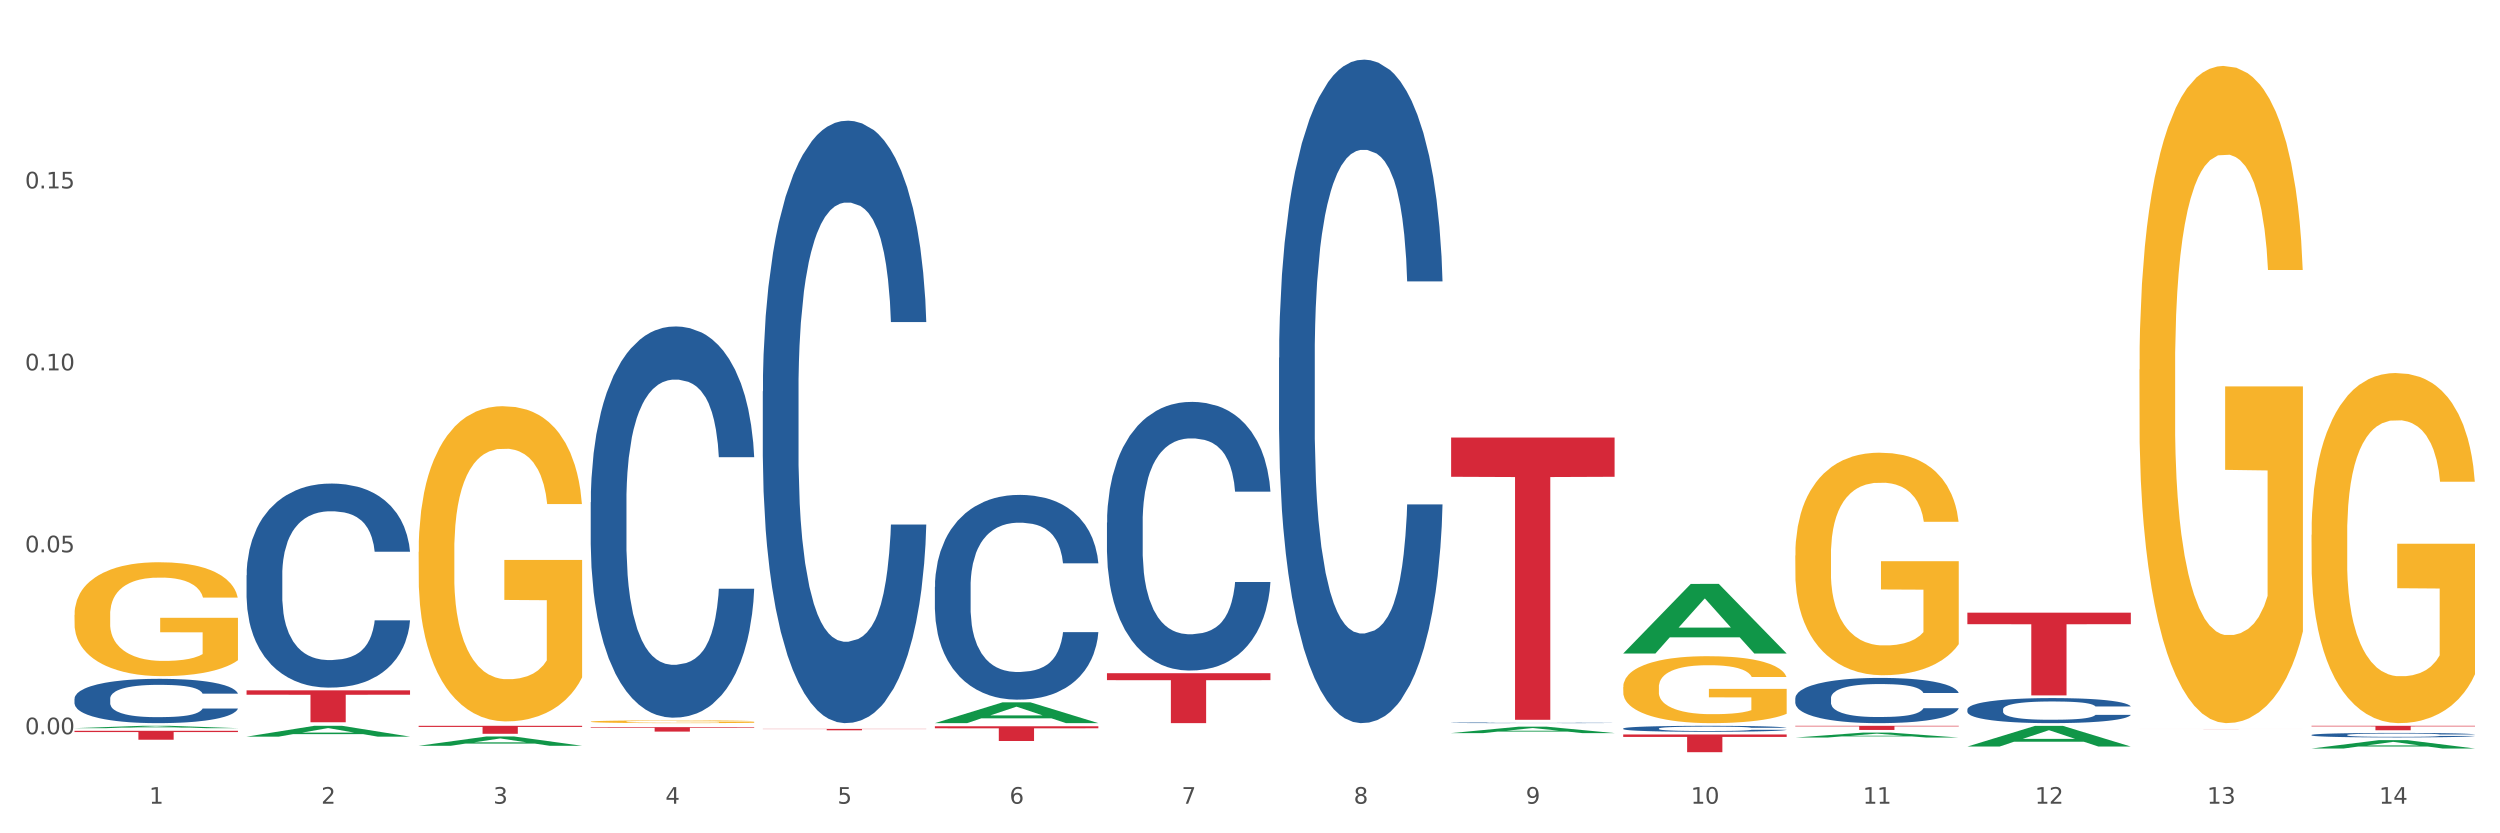 <?xml version="1.0" encoding="utf-8" standalone="no"?>
<!DOCTYPE svg PUBLIC "-//W3C//DTD SVG 1.1//EN"
  "http://www.w3.org/Graphics/SVG/1.1/DTD/svg11.dtd">
<svg xmlns:xlink="http://www.w3.org/1999/xlink" width="1080pt" height="360pt" viewBox="0 0 1080 360" xmlns="http://www.w3.org/2000/svg" version="1.1">
 <rect x="0" y="0" width="1080" height="360" fill="#333333" stroke="none"/>
 <defs>
  <style type="text/css">*{stroke-linejoin: round; stroke-linecap: butt}</style>
 </defs>
 <g id="figure_1">
  <g id="patch_1">
   <path d="M 0 360 
L 1080 360 
L 1080 0 
L 0 0 
z
" style="fill: #ffffff; stroke: #ffffff; stroke-linejoin: miter"/>
  </g>
  <g id="axes_1">
   <g id="matplotlib.axis_1">
    <g id="xtick_1">
     <g id="text_1">
      <!-- 1 -->
      <g style="fill: #4d4d4d" transform="translate(64.432 347.204) scale(0.096 -0.096)">
       <defs>
        <path id="DejaVuSans-31" d="M 794 531 
L 1825 531 
L 1825 4091 
L 703 3866 
L 703 4441 
L 1819 4666 
L 2450 4666 
L 2450 531 
L 3481 531 
L 3481 0 
L 794 0 
L 794 531 
z
" transform="scale(0.016)"/>
       </defs>
       <use xlink:href="#DejaVuSans-31"/>
      </g>
     </g>
    </g>
    <g id="xtick_2">
     <g id="text_2">
      <!-- 2 -->
      <g style="fill: #4d4d4d" transform="translate(138.771 347.204) scale(0.096 -0.096)">
       <defs>
        <path id="DejaVuSans-32" d="M 1228 531 
L 3431 531 
L 3431 0 
L 469 0 
L 469 531 
Q 828 903 1448 1529 
Q 2069 2156 2228 2338 
Q 2531 2678 2651 2914 
Q 2772 3150 2772 3378 
Q 2772 3750 2511 3984 
Q 2250 4219 1831 4219 
Q 1534 4219 1204 4116 
Q 875 4013 500 3803 
L 500 4441 
Q 881 4594 1212 4672 
Q 1544 4750 1819 4750 
Q 2544 4750 2975 4387 
Q 3406 4025 3406 3419 
Q 3406 3131 3298 2873 
Q 3191 2616 2906 2266 
Q 2828 2175 2409 1742 
Q 1991 1309 1228 531 
z
" transform="scale(0.016)"/>
       </defs>
       <use xlink:href="#DejaVuSans-32"/>
      </g>
     </g>
    </g>
    <g id="xtick_3">
     <g id="text_3">
      <!-- 3 -->
      <g style="fill: #4d4d4d" transform="translate(213.109 347.204) scale(0.096 -0.096)">
       <defs>
        <path id="DejaVuSans-33" d="M 2597 2516 
Q 3050 2419 3304 2112 
Q 3559 1806 3559 1356 
Q 3559 666 3084 287 
Q 2609 -91 1734 -91 
Q 1441 -91 1130 -33 
Q 819 25 488 141 
L 488 750 
Q 750 597 1062 519 
Q 1375 441 1716 441 
Q 2309 441 2620 675 
Q 2931 909 2931 1356 
Q 2931 1769 2642 2001 
Q 2353 2234 1838 2234 
L 1294 2234 
L 1294 2753 
L 1863 2753 
Q 2328 2753 2575 2939 
Q 2822 3125 2822 3475 
Q 2822 3834 2567 4026 
Q 2313 4219 1838 4219 
Q 1578 4219 1281 4162 
Q 984 4106 628 3988 
L 628 4550 
Q 988 4650 1302 4700 
Q 1616 4750 1894 4750 
Q 2613 4750 3031 4423 
Q 3450 4097 3450 3541 
Q 3450 3153 3228 2886 
Q 3006 2619 2597 2516 
z
" transform="scale(0.016)"/>
       </defs>
       <use xlink:href="#DejaVuSans-33"/>
      </g>
     </g>
    </g>
    <g id="xtick_4">
     <g id="text_4">
      <!-- 4 -->
      <g style="fill: #4d4d4d" transform="translate(287.448 347.204) scale(0.096 -0.096)">
       <defs>
        <path id="DejaVuSans-34" d="M 2419 4116 
L 825 1625 
L 2419 1625 
L 2419 4116 
z
M 2253 4666 
L 3047 4666 
L 3047 1625 
L 3713 1625 
L 3713 1100 
L 3047 1100 
L 3047 0 
L 2419 0 
L 2419 1100 
L 313 1100 
L 313 1709 
L 2253 4666 
z
" transform="scale(0.016)"/>
       </defs>
       <use xlink:href="#DejaVuSans-34"/>
      </g>
     </g>
    </g>
    <g id="xtick_5">
     <g id="text_5">
      <!-- 5 -->
      <g style="fill: #4d4d4d" transform="translate(361.787 347.204) scale(0.096 -0.096)">
       <defs>
        <path id="DejaVuSans-35" d="M 691 4666 
L 3169 4666 
L 3169 4134 
L 1269 4134 
L 1269 2991 
Q 1406 3038 1543 3061 
Q 1681 3084 1819 3084 
Q 2600 3084 3056 2656 
Q 3513 2228 3513 1497 
Q 3513 744 3044 326 
Q 2575 -91 1722 -91 
Q 1428 -91 1123 -41 
Q 819 9 494 109 
L 494 744 
Q 775 591 1075 516 
Q 1375 441 1709 441 
Q 2250 441 2565 725 
Q 2881 1009 2881 1497 
Q 2881 1984 2565 2268 
Q 2250 2553 1709 2553 
Q 1456 2553 1204 2497 
Q 953 2441 691 2322 
L 691 4666 
z
" transform="scale(0.016)"/>
       </defs>
       <use xlink:href="#DejaVuSans-35"/>
      </g>
     </g>
    </g>
    <g id="xtick_6">
     <g id="text_6">
      <!-- 6 -->
      <g style="fill: #4d4d4d" transform="translate(436.125 347.204) scale(0.096 -0.096)">
       <defs>
        <path id="DejaVuSans-36" d="M 2113 2584 
Q 1688 2584 1439 2293 
Q 1191 2003 1191 1497 
Q 1191 994 1439 701 
Q 1688 409 2113 409 
Q 2538 409 2786 701 
Q 3034 994 3034 1497 
Q 3034 2003 2786 2293 
Q 2538 2584 2113 2584 
z
M 3366 4563 
L 3366 3988 
Q 3128 4100 2886 4159 
Q 2644 4219 2406 4219 
Q 1781 4219 1451 3797 
Q 1122 3375 1075 2522 
Q 1259 2794 1537 2939 
Q 1816 3084 2150 3084 
Q 2853 3084 3261 2657 
Q 3669 2231 3669 1497 
Q 3669 778 3244 343 
Q 2819 -91 2113 -91 
Q 1303 -91 875 529 
Q 447 1150 447 2328 
Q 447 3434 972 4092 
Q 1497 4750 2381 4750 
Q 2619 4750 2861 4703 
Q 3103 4656 3366 4563 
z
" transform="scale(0.016)"/>
       </defs>
       <use xlink:href="#DejaVuSans-36"/>
      </g>
     </g>
    </g>
    <g id="xtick_7">
     <g id="text_7">
      <!-- 7 -->
      <g style="fill: #4d4d4d" transform="translate(510.464 347.204) scale(0.096 -0.096)">
       <defs>
        <path id="DejaVuSans-37" d="M 525 4666 
L 3525 4666 
L 3525 4397 
L 1831 0 
L 1172 0 
L 2766 4134 
L 525 4134 
L 525 4666 
z
" transform="scale(0.016)"/>
       </defs>
       <use xlink:href="#DejaVuSans-37"/>
      </g>
     </g>
    </g>
    <g id="xtick_8">
     <g id="text_8">
      <!-- 8 -->
      <g style="fill: #4d4d4d" transform="translate(584.803 347.204) scale(0.096 -0.096)">
       <defs>
        <path id="DejaVuSans-38" d="M 2034 2216 
Q 1584 2216 1326 1975 
Q 1069 1734 1069 1313 
Q 1069 891 1326 650 
Q 1584 409 2034 409 
Q 2484 409 2743 651 
Q 3003 894 3003 1313 
Q 3003 1734 2745 1975 
Q 2488 2216 2034 2216 
z
M 1403 2484 
Q 997 2584 770 2862 
Q 544 3141 544 3541 
Q 544 4100 942 4425 
Q 1341 4750 2034 4750 
Q 2731 4750 3128 4425 
Q 3525 4100 3525 3541 
Q 3525 3141 3298 2862 
Q 3072 2584 2669 2484 
Q 3125 2378 3379 2068 
Q 3634 1759 3634 1313 
Q 3634 634 3220 271 
Q 2806 -91 2034 -91 
Q 1263 -91 848 271 
Q 434 634 434 1313 
Q 434 1759 690 2068 
Q 947 2378 1403 2484 
z
M 1172 3481 
Q 1172 3119 1398 2916 
Q 1625 2713 2034 2713 
Q 2441 2713 2670 2916 
Q 2900 3119 2900 3481 
Q 2900 3844 2670 4047 
Q 2441 4250 2034 4250 
Q 1625 4250 1398 4047 
Q 1172 3844 1172 3481 
z
" transform="scale(0.016)"/>
       </defs>
       <use xlink:href="#DejaVuSans-38"/>
      </g>
     </g>
    </g>
    <g id="xtick_9">
     <g id="text_9">
      <!-- 9 -->
      <g style="fill: #4d4d4d" transform="translate(659.142 347.204) scale(0.096 -0.096)">
       <defs>
        <path id="DejaVuSans-39" d="M 703 97 
L 703 672 
Q 941 559 1184 500 
Q 1428 441 1663 441 
Q 2288 441 2617 861 
Q 2947 1281 2994 2138 
Q 2813 1869 2534 1725 
Q 2256 1581 1919 1581 
Q 1219 1581 811 2004 
Q 403 2428 403 3163 
Q 403 3881 828 4315 
Q 1253 4750 1959 4750 
Q 2769 4750 3195 4129 
Q 3622 3509 3622 2328 
Q 3622 1225 3098 567 
Q 2575 -91 1691 -91 
Q 1453 -91 1209 -44 
Q 966 3 703 97 
z
M 1959 2075 
Q 2384 2075 2632 2365 
Q 2881 2656 2881 3163 
Q 2881 3666 2632 3958 
Q 2384 4250 1959 4250 
Q 1534 4250 1286 3958 
Q 1038 3666 1038 3163 
Q 1038 2656 1286 2365 
Q 1534 2075 1959 2075 
z
" transform="scale(0.016)"/>
       </defs>
       <use xlink:href="#DejaVuSans-39"/>
      </g>
     </g>
    </g>
    <g id="xtick_10">
     <g id="text_10">
      <!-- 10 -->
      <g style="fill: #4d4d4d" transform="translate(730.426 347.204) scale(0.096 -0.096)">
       <defs>
        <path id="DejaVuSans-30" d="M 2034 4250 
Q 1547 4250 1301 3770 
Q 1056 3291 1056 2328 
Q 1056 1369 1301 889 
Q 1547 409 2034 409 
Q 2525 409 2770 889 
Q 3016 1369 3016 2328 
Q 3016 3291 2770 3770 
Q 2525 4250 2034 4250 
z
M 2034 4750 
Q 2819 4750 3233 4129 
Q 3647 3509 3647 2328 
Q 3647 1150 3233 529 
Q 2819 -91 2034 -91 
Q 1250 -91 836 529 
Q 422 1150 422 2328 
Q 422 3509 836 4129 
Q 1250 4750 2034 4750 
z
" transform="scale(0.016)"/>
       </defs>
       <use xlink:href="#DejaVuSans-31"/>
       <use xlink:href="#DejaVuSans-30" transform="translate(63.623 0)"/>
      </g>
     </g>
    </g>
    <g id="xtick_11">
     <g id="text_11">
      <!-- 11 -->
      <g style="fill: #4d4d4d" transform="translate(804.765 347.204) scale(0.096 -0.096)">
       <use xlink:href="#DejaVuSans-31"/>
       <use xlink:href="#DejaVuSans-31" transform="translate(63.623 0)"/>
      </g>
     </g>
    </g>
    <g id="xtick_12">
     <g id="text_12">
      <!-- 12 -->
      <g style="fill: #4d4d4d" transform="translate(879.104 347.204) scale(0.096 -0.096)">
       <use xlink:href="#DejaVuSans-31"/>
       <use xlink:href="#DejaVuSans-32" transform="translate(63.623 0)"/>
      </g>
     </g>
    </g>
    <g id="xtick_13">
     <g id="text_13">
      <!-- 13 -->
      <g style="fill: #4d4d4d" transform="translate(953.442 347.204) scale(0.096 -0.096)">
       <use xlink:href="#DejaVuSans-31"/>
       <use xlink:href="#DejaVuSans-33" transform="translate(63.623 0)"/>
      </g>
     </g>
    </g>
    <g id="xtick_14">
     <g id="text_14">
      <!-- 14 -->
      <g style="fill: #4d4d4d" transform="translate(1027.781 347.204) scale(0.096 -0.096)">
       <use xlink:href="#DejaVuSans-31"/>
       <use xlink:href="#DejaVuSans-34" transform="translate(63.623 0)"/>
      </g>
     </g>
    </g>
    <g id="xtick_15"/>
    <g id="xtick_16"/>
    <g id="xtick_17"/>
    <g id="xtick_18"/>
    <g id="xtick_19"/>
    <g id="xtick_20"/>
    <g id="xtick_21"/>
    <g id="xtick_22"/>
    <g id="xtick_23"/>
    <g id="xtick_24"/>
    <g id="xtick_25"/>
    <g id="xtick_26"/>
    <g id="xtick_27"/>
   </g>
   <g id="matplotlib.axis_2">
    <g id="ytick_1">
     <g id="text_15">
      <!-- 0.00 -->
      <g style="fill: #4d4d4d" transform="translate(10.8 317.198) scale(0.096 -0.096)">
       <defs>
        <path id="DejaVuSans-2e" d="M 684 794 
L 1344 794 
L 1344 0 
L 684 0 
L 684 794 
z
" transform="scale(0.016)"/>
       </defs>
       <use xlink:href="#DejaVuSans-30"/>
       <use xlink:href="#DejaVuSans-2e" transform="translate(63.623 0)"/>
       <use xlink:href="#DejaVuSans-30" transform="translate(95.41 0)"/>
       <use xlink:href="#DejaVuSans-30" transform="translate(159.033 0)"/>
      </g>
     </g>
    </g>
    <g id="ytick_2">
     <g id="text_16">
      <!-- 0.05 -->
      <g style="fill: #4d4d4d" transform="translate(10.8 238.599) scale(0.096 -0.096)">
       <use xlink:href="#DejaVuSans-30"/>
       <use xlink:href="#DejaVuSans-2e" transform="translate(63.623 0)"/>
       <use xlink:href="#DejaVuSans-30" transform="translate(95.41 0)"/>
       <use xlink:href="#DejaVuSans-35" transform="translate(159.033 0)"/>
      </g>
     </g>
    </g>
    <g id="ytick_3">
     <g id="text_17">
      <!-- 0.10 -->
      <g style="fill: #4d4d4d" transform="translate(10.8 160) scale(0.096 -0.096)">
       <use xlink:href="#DejaVuSans-30"/>
       <use xlink:href="#DejaVuSans-2e" transform="translate(63.623 0)"/>
       <use xlink:href="#DejaVuSans-31" transform="translate(95.41 0)"/>
       <use xlink:href="#DejaVuSans-30" transform="translate(159.033 0)"/>
      </g>
     </g>
    </g>
    <g id="ytick_4">
     <g id="text_18">
      <!-- 0.15 -->
      <g style="fill: #4d4d4d" transform="translate(10.8 81.402) scale(0.096 -0.096)">
       <use xlink:href="#DejaVuSans-30"/>
       <use xlink:href="#DejaVuSans-2e" transform="translate(63.623 0)"/>
       <use xlink:href="#DejaVuSans-31" transform="translate(95.41 0)"/>
       <use xlink:href="#DejaVuSans-35" transform="translate(159.033 0)"/>
      </g>
     </g>
    </g>
    <g id="ytick_5"/>
    <g id="ytick_6"/>
    <g id="ytick_7"/>
    <g id="ytick_8"/>
   </g>
   <g id="PolyCollection_1">
    <path d="M 32.175 314.566 
L 32.248 314.565 
L 61.37 313.552 
L 73.456 313.551 
L 102.797 314.568 
L 88.818 314.568 
L 82.484 314.331 
L 52.415 314.331 
L 52.197 314.335 
L 46.081 314.568 
L 32.175 314.568 
L 32.175 314.566 
L 56.201 314.19 
L 78.698 314.189 
L 67.559 313.768 
L 67.413 313.766 
L 67.267 313.769 
L 56.128 314.189 
L 56.201 314.19 
L 32.175 314.566 
z
" clip-path="url(#pc02d52f8d0)" style="fill: #109648"/>
    <path d="M 329.53 314.878 
L 400.152 314.878 
L 400.152 314.964 
L 372.371 314.964 
L 372.371 315.495 
L 357.143 315.495 
L 357.143 314.964 
L 329.53 314.964 
L 329.53 314.879 
L 329.53 314.878 
z
" clip-path="url(#pc02d52f8d0)" style="fill: #d62839"/>
    <path d="M 403.869 313.741 
L 474.49 313.741 
L 474.49 314.625 
L 446.71 314.631 
L 446.71 320.107 
L 431.481 320.107 
L 431.481 314.631 
L 403.869 314.625 
L 403.869 313.746 
L 403.869 313.741 
z
" clip-path="url(#pc02d52f8d0)" style="fill: #d62839"/>
    <path d="M 478.207 290.832 
L 548.829 290.832 
L 548.829 293.829 
L 521.049 293.849 
L 521.049 312.4 
L 505.82 312.4 
L 505.82 293.849 
L 478.207 293.829 
L 478.207 290.852 
L 478.207 290.832 
z
" clip-path="url(#pc02d52f8d0)" style="fill: #d62839"/>
    <path d="M 626.885 189.028 
L 697.506 189.028 
L 697.506 205.972 
L 669.726 206.086 
L 669.726 310.952 
L 654.497 310.952 
L 654.497 206.086 
L 626.885 205.972 
L 626.885 189.143 
L 626.885 189.028 
z
" clip-path="url(#pc02d52f8d0)" style="fill: #d62839"/>
    <path d="M 701.223 317.285 
L 771.845 317.285 
L 771.845 318.35 
L 744.065 318.357 
L 744.065 324.95 
L 728.836 324.95 
L 728.836 318.357 
L 701.223 318.35 
L 701.223 317.292 
L 701.223 317.285 
z
" clip-path="url(#pc02d52f8d0)" style="fill: #d62839"/>
    <path d="M 775.562 313.551 
L 846.184 313.551 
L 846.184 313.8 
L 818.404 313.801 
L 818.404 315.34 
L 803.175 315.34 
L 803.175 313.801 
L 775.562 313.8 
L 775.562 313.553 
L 775.562 313.551 
z
" clip-path="url(#pc02d52f8d0)" style="fill: #d62839"/>
    <path d="M 849.901 264.678 
L 920.523 264.678 
L 920.523 269.645 
L 892.742 269.679 
L 892.742 300.422 
L 877.514 300.422 
L 877.514 269.679 
L 849.901 269.645 
L 849.901 264.712 
L 849.901 264.678 
z
" clip-path="url(#pc02d52f8d0)" style="fill: #d62839"/>
    <path d="M 924.24 314.924 
L 994.861 314.924 
L 994.861 314.93 
L 967.081 314.93 
L 967.081 314.968 
L 951.852 314.968 
L 951.852 314.93 
L 924.24 314.93 
L 924.24 314.924 
L 924.24 314.924 
z
" clip-path="url(#pc02d52f8d0)" style="fill: #d62839"/>
    <path d="M 998.578 313.551 
L 1069.2 313.551 
L 1069.2 313.818 
L 1041.42 313.82 
L 1041.42 315.474 
L 1026.191 315.474 
L 1026.191 313.82 
L 998.578 313.818 
L 998.578 313.553 
L 998.578 313.551 
z
" clip-path="url(#pc02d52f8d0)" style="fill: #d62839"/>
    <path d="M 106.514 248.507 
L 106.597 248.426 
L 106.597 246.172 
L 106.848 243.112 
L 107.766 237.475 
L 108.935 233.208 
L 110.938 228.216 
L 112.023 226.122 
L 113.442 223.787 
L 116.364 220.003 
L 119.703 216.782 
L 122.04 215.01 
L 123.794 213.883 
L 127.717 211.87 
L 129.971 210.984 
L 132.308 210.26 
L 134.312 209.777 
L 137.651 209.213 
L 140.322 208.971 
L 143.411 208.891 
L 145.998 208.971 
L 149.421 209.293 
L 154.43 210.26 
L 156.35 210.823 
L 158.937 211.79 
L 161.609 213.078 
L 163.779 214.366 
L 166.283 216.218 
L 168.871 218.634 
L 171.376 221.693 
L 173.129 224.512 
L 174.548 227.491 
L 175.8 231.114 
L 176.718 235.06 
L 177.135 238.361 
L 161.859 238.361 
L 161.442 235.382 
L 160.607 232.161 
L 159.772 229.987 
L 158.854 228.216 
L 157.435 226.203 
L 156.183 224.914 
L 154.096 223.384 
L 152.176 222.418 
L 150.59 221.855 
L 148.67 221.371 
L 144.579 220.888 
L 141.658 220.888 
L 139.821 221.049 
L 137.567 221.452 
L 135.647 222.016 
L 133.393 222.982 
L 131.64 224.029 
L 129.887 225.397 
L 128.886 226.364 
L 127.383 228.135 
L 126.381 229.584 
L 125.046 232.081 
L 124.294 233.852 
L 122.959 238.442 
L 122.374 241.823 
L 122.124 244.159 
L 121.957 246.735 
L 121.957 259.296 
L 122.458 264.933 
L 122.875 267.348 
L 123.543 270.086 
L 124.795 273.629 
L 126.632 277.091 
L 128.552 279.587 
L 130.138 281.117 
L 131.64 282.245 
L 133.143 283.13 
L 134.979 283.935 
L 136.482 284.419 
L 138.736 284.902 
L 141.407 285.143 
L 143.494 285.143 
L 147.751 284.741 
L 149.671 284.338 
L 151.508 283.774 
L 153.511 282.889 
L 155.097 281.922 
L 156.016 281.198 
L 157.518 279.668 
L 158.687 278.057 
L 159.689 276.206 
L 160.357 274.595 
L 161.108 272.18 
L 161.692 269.442 
L 161.859 267.992 
L 177.135 267.992 
L 176.802 270.891 
L 176.217 273.709 
L 175.049 277.494 
L 174.13 279.668 
L 172.711 282.325 
L 171.209 284.58 
L 169.122 287.076 
L 167.202 288.928 
L 165.198 290.538 
L 163.028 291.987 
L 159.104 294 
L 157.685 294.564 
L 154.68 295.53 
L 152.343 296.094 
L 148.92 296.658 
L 145.414 296.98 
L 141.741 297.06 
L 138.486 296.899 
L 134.896 296.416 
L 132.642 295.933 
L 130.138 295.208 
L 127.216 294.081 
L 124.461 292.712 
L 121.874 291.102 
L 119.453 289.25 
L 117.199 287.156 
L 114.277 283.694 
L 112.107 280.312 
L 110.521 277.172 
L 109.435 274.515 
L 108.35 271.133 
L 107.766 268.798 
L 106.848 263.161 
L 106.514 257.927 
L 106.514 248.507 
z
" clip-path="url(#pc02d52f8d0)" style="fill: #255c99"/>
    <path d="M 32.175 265.626 
L 32.258 265.581 
L 32.258 263.963 
L 32.425 262.57 
L 33.259 259.199 
L 34.51 256.413 
L 35.427 254.929 
L 36.344 253.716 
L 37.428 252.502 
L 38.762 251.244 
L 41.18 249.401 
L 42.681 248.457 
L 44.515 247.468 
L 47.85 246.03 
L 50.268 245.221 
L 52.77 244.547 
L 56.855 243.738 
L 59.523 243.378 
L 62.358 243.109 
L 65.777 242.929 
L 68.361 242.884 
L 74.031 243.019 
L 78.867 243.423 
L 81.202 243.738 
L 84.203 244.277 
L 85.788 244.637 
L 88.372 245.356 
L 91.04 246.3 
L 92.875 247.109 
L 95.626 248.637 
L 97.711 250.165 
L 99.628 252.053 
L 100.629 253.356 
L 101.379 254.57 
L 102.046 255.963 
L 102.713 258.165 
L 87.705 258.165 
L 87.122 256.592 
L 86.204 255.109 
L 84.87 253.671 
L 83.703 252.772 
L 81.702 251.648 
L 79.868 250.929 
L 77.95 250.39 
L 75.615 249.94 
L 73.781 249.716 
L 71.196 249.536 
L 66.11 249.581 
L 62.692 249.94 
L 60.357 250.39 
L 58.856 250.794 
L 57.522 251.244 
L 56.021 251.873 
L 54.27 252.817 
L 53.02 253.671 
L 51.769 254.75 
L 50.768 255.828 
L 49.851 257.087 
L 49.101 258.435 
L 48.517 259.828 
L 48.017 261.536 
L 47.6 264.368 
L 47.6 270.525 
L 47.767 271.919 
L 48.184 273.762 
L 48.684 275.155 
L 49.518 276.818 
L 50.268 277.941 
L 51.686 279.559 
L 53.27 280.908 
L 54.52 281.762 
L 55.771 282.481 
L 57.939 283.47 
L 60.357 284.279 
L 62.441 284.773 
L 65.276 285.223 
L 67.194 285.402 
L 68.862 285.492 
L 72.947 285.492 
L 75.865 285.357 
L 79.117 285.043 
L 81.619 284.638 
L 83.703 284.144 
L 86.038 283.335 
L 87.538 282.571 
L 87.538 273.177 
L 69.195 273.132 
L 69.195 266.885 
L 102.797 266.885 
L 102.797 285.223 
L 101.379 286.166 
L 99.795 287.02 
L 98.128 287.785 
L 95.626 288.728 
L 92.625 289.627 
L 89.956 290.257 
L 87.122 290.796 
L 83.786 291.29 
L 79.451 291.74 
L 76.783 291.919 
L 73.447 292.054 
L 69.529 292.099 
L 66.11 292.009 
L 62.775 291.785 
L 59.273 291.38 
L 55.855 290.796 
L 53.27 290.212 
L 50.685 289.492 
L 47.934 288.549 
L 45.766 287.65 
L 44.098 286.841 
L 42.264 285.807 
L 40.263 284.459 
L 38.762 283.245 
L 37.428 281.987 
L 36.01 280.368 
L 35.01 278.975 
L 34.009 277.222 
L 33.426 275.919 
L 32.759 273.896 
L 32.258 271.065 
L 32.175 265.626 
z
" clip-path="url(#pc02d52f8d0)" style="fill: #f7b32b"/>
    <path d="M 998.578 317.5 
L 998.662 317.498 
L 998.662 317.448 
L 998.912 317.381 
L 999.83 317.256 
L 1000.999 317.162 
L 1003.003 317.052 
L 1004.088 317.005 
L 1005.507 316.954 
L 1008.429 316.87 
L 1011.768 316.799 
L 1014.105 316.76 
L 1015.858 316.735 
L 1019.781 316.691 
L 1022.035 316.671 
L 1024.373 316.655 
L 1026.376 316.644 
L 1029.715 316.632 
L 1032.387 316.627 
L 1035.475 316.625 
L 1038.063 316.627 
L 1041.486 316.634 
L 1046.494 316.655 
L 1048.414 316.668 
L 1051.002 316.689 
L 1053.673 316.717 
L 1055.844 316.746 
L 1058.348 316.787 
L 1060.936 316.84 
L 1063.44 316.908 
L 1065.193 316.97 
L 1066.612 317.036 
L 1067.864 317.116 
L 1068.783 317.203 
L 1069.2 317.276 
L 1053.924 317.276 
L 1053.506 317.21 
L 1052.671 317.139 
L 1051.837 317.091 
L 1050.918 317.052 
L 1049.499 317.007 
L 1048.247 316.979 
L 1046.16 316.945 
L 1044.24 316.924 
L 1042.654 316.911 
L 1040.734 316.9 
L 1036.644 316.89 
L 1033.722 316.89 
L 1031.886 316.893 
L 1029.632 316.902 
L 1027.712 316.915 
L 1025.458 316.936 
L 1023.705 316.959 
L 1021.952 316.989 
L 1020.95 317.011 
L 1019.448 317.05 
L 1018.446 317.082 
L 1017.11 317.137 
L 1016.359 317.176 
L 1015.023 317.278 
L 1014.439 317.352 
L 1014.188 317.404 
L 1014.022 317.461 
L 1014.022 317.738 
L 1014.522 317.863 
L 1014.94 317.916 
L 1015.608 317.977 
L 1016.86 318.055 
L 1018.696 318.131 
L 1020.616 318.186 
L 1022.202 318.22 
L 1023.705 318.245 
L 1025.207 318.265 
L 1027.044 318.282 
L 1028.547 318.293 
L 1030.8 318.304 
L 1033.472 318.309 
L 1035.559 318.309 
L 1039.816 318.3 
L 1041.736 318.291 
L 1043.572 318.279 
L 1045.576 318.259 
L 1047.162 318.238 
L 1048.08 318.222 
L 1049.583 318.188 
L 1050.752 318.153 
L 1051.753 318.112 
L 1052.421 318.076 
L 1053.172 318.023 
L 1053.757 317.962 
L 1053.924 317.93 
L 1069.2 317.93 
L 1068.866 317.994 
L 1068.282 318.057 
L 1067.113 318.14 
L 1066.195 318.188 
L 1064.776 318.247 
L 1063.273 318.297 
L 1061.186 318.352 
L 1059.266 318.393 
L 1057.263 318.428 
L 1055.092 318.46 
L 1051.169 318.505 
L 1049.75 318.517 
L 1046.745 318.539 
L 1044.407 318.551 
L 1040.985 318.563 
L 1037.479 318.571 
L 1033.806 318.572 
L 1030.55 318.569 
L 1026.96 318.558 
L 1024.707 318.547 
L 1022.202 318.531 
L 1019.281 318.507 
L 1016.526 318.476 
L 1013.938 318.441 
L 1011.517 318.4 
L 1009.263 318.354 
L 1006.342 318.277 
L 1004.171 318.202 
L 1002.585 318.133 
L 1001.5 318.074 
L 1000.415 318 
L 999.83 317.948 
L 998.912 317.824 
L 998.578 317.708 
L 998.578 317.5 
z
" clip-path="url(#pc02d52f8d0)" style="fill: #255c99"/>
    <path d="M 849.901 306.438 
L 849.984 306.428 
L 849.984 306.151 
L 850.235 305.775 
L 851.153 305.083 
L 852.322 304.559 
L 854.325 303.946 
L 855.41 303.689 
L 856.829 303.402 
L 859.751 302.937 
L 863.09 302.542 
L 865.428 302.324 
L 867.181 302.186 
L 871.104 301.939 
L 873.358 301.83 
L 875.695 301.741 
L 877.699 301.682 
L 881.038 301.612 
L 883.709 301.583 
L 886.798 301.573 
L 889.386 301.583 
L 892.808 301.622 
L 897.817 301.741 
L 899.737 301.81 
L 902.325 301.929 
L 904.996 302.087 
L 907.166 302.245 
L 909.671 302.473 
L 912.258 302.769 
L 914.763 303.145 
L 916.516 303.491 
L 917.935 303.857 
L 919.187 304.302 
L 920.105 304.786 
L 920.523 305.192 
L 905.246 305.192 
L 904.829 304.826 
L 903.994 304.43 
L 903.159 304.163 
L 902.241 303.946 
L 900.822 303.699 
L 899.57 303.54 
L 897.483 303.353 
L 895.563 303.234 
L 893.977 303.165 
L 892.057 303.105 
L 887.966 303.046 
L 885.045 303.046 
L 883.208 303.066 
L 880.954 303.115 
L 879.034 303.184 
L 876.78 303.303 
L 875.027 303.432 
L 873.274 303.6 
L 872.273 303.718 
L 870.77 303.936 
L 869.768 304.114 
L 868.433 304.42 
L 867.681 304.638 
L 866.346 305.202 
L 865.761 305.617 
L 865.511 305.904 
L 865.344 306.22 
L 865.344 307.763 
L 865.845 308.455 
L 866.262 308.751 
L 866.93 309.087 
L 868.182 309.523 
L 870.019 309.948 
L 871.939 310.254 
L 873.525 310.442 
L 875.027 310.581 
L 876.53 310.689 
L 878.367 310.788 
L 879.869 310.847 
L 882.123 310.907 
L 884.794 310.936 
L 886.881 310.936 
L 891.139 310.887 
L 893.059 310.838 
L 894.895 310.768 
L 896.899 310.66 
L 898.485 310.541 
L 899.403 310.452 
L 900.905 310.264 
L 902.074 310.066 
L 903.076 309.839 
L 903.744 309.641 
L 904.495 309.345 
L 905.079 309.008 
L 905.246 308.83 
L 920.523 308.83 
L 920.189 309.186 
L 919.604 309.532 
L 918.436 309.997 
L 917.517 310.264 
L 916.098 310.59 
L 914.596 310.867 
L 912.509 311.174 
L 910.589 311.401 
L 908.585 311.599 
L 906.415 311.777 
L 902.491 312.024 
L 901.072 312.093 
L 898.067 312.212 
L 895.73 312.281 
L 892.307 312.35 
L 888.801 312.39 
L 885.128 312.4 
L 881.873 312.38 
L 878.283 312.321 
L 876.029 312.261 
L 873.525 312.172 
L 870.603 312.034 
L 867.848 311.866 
L 865.261 311.668 
L 862.84 311.441 
L 860.586 311.184 
L 857.664 310.759 
L 855.494 310.343 
L 853.908 309.958 
L 852.823 309.631 
L 851.737 309.216 
L 851.153 308.929 
L 850.235 308.237 
L 849.901 307.594 
L 849.901 306.438 
z
" clip-path="url(#pc02d52f8d0)" style="fill: #255c99"/>
    <path d="M 775.562 301.636 
L 775.646 301.619 
L 775.646 301.119 
L 775.896 300.44 
L 776.814 299.191 
L 777.983 298.245 
L 779.986 297.138 
L 781.072 296.674 
L 782.491 296.156 
L 785.412 295.317 
L 788.752 294.603 
L 791.089 294.211 
L 792.842 293.961 
L 796.765 293.515 
L 799.019 293.318 
L 801.357 293.158 
L 803.36 293.051 
L 806.699 292.926 
L 809.37 292.872 
L 812.459 292.854 
L 815.047 292.872 
L 818.469 292.943 
L 823.478 293.158 
L 825.398 293.283 
L 827.986 293.497 
L 830.657 293.782 
L 832.828 294.068 
L 835.332 294.479 
L 837.92 295.014 
L 840.424 295.692 
L 842.177 296.317 
L 843.596 296.978 
L 844.848 297.781 
L 845.766 298.655 
L 846.184 299.387 
L 830.908 299.387 
L 830.49 298.727 
L 829.655 298.013 
L 828.821 297.531 
L 827.902 297.138 
L 826.483 296.692 
L 825.231 296.406 
L 823.144 296.067 
L 821.224 295.853 
L 819.638 295.728 
L 817.718 295.621 
L 813.628 295.514 
L 810.706 295.514 
L 808.87 295.55 
L 806.616 295.639 
L 804.696 295.764 
L 802.442 295.978 
L 800.689 296.21 
L 798.936 296.513 
L 797.934 296.728 
L 796.431 297.12 
L 795.43 297.442 
L 794.094 297.995 
L 793.343 298.388 
L 792.007 299.405 
L 791.423 300.155 
L 791.172 300.672 
L 791.005 301.244 
L 791.005 304.028 
L 791.506 305.278 
L 791.924 305.813 
L 792.591 306.42 
L 793.844 307.206 
L 795.68 307.973 
L 797.6 308.526 
L 799.186 308.866 
L 800.689 309.115 
L 802.191 309.312 
L 804.028 309.49 
L 805.53 309.597 
L 807.784 309.705 
L 810.456 309.758 
L 812.543 309.758 
L 816.8 309.669 
L 818.72 309.58 
L 820.556 309.455 
L 822.56 309.258 
L 824.146 309.044 
L 825.064 308.883 
L 826.567 308.544 
L 827.735 308.187 
L 828.737 307.777 
L 829.405 307.42 
L 830.156 306.884 
L 830.741 306.277 
L 830.908 305.956 
L 846.184 305.956 
L 845.85 306.599 
L 845.266 307.223 
L 844.097 308.062 
L 843.179 308.544 
L 841.76 309.133 
L 840.257 309.633 
L 838.17 310.186 
L 836.25 310.597 
L 834.247 310.954 
L 832.076 311.275 
L 828.153 311.722 
L 826.734 311.847 
L 823.728 312.061 
L 821.391 312.186 
L 817.969 312.311 
L 814.463 312.382 
L 810.79 312.4 
L 807.534 312.364 
L 803.944 312.257 
L 801.69 312.15 
L 799.186 311.989 
L 796.264 311.739 
L 793.51 311.436 
L 790.922 311.079 
L 788.501 310.668 
L 786.247 310.204 
L 783.325 309.437 
L 781.155 308.687 
L 779.569 307.991 
L 778.484 307.402 
L 777.399 306.652 
L 776.814 306.135 
L 775.896 304.885 
L 775.562 303.725 
L 775.562 301.636 
z
" clip-path="url(#pc02d52f8d0)" style="fill: #255c99"/>
    <path d="M 701.223 314.712 
L 701.307 314.709 
L 701.307 314.643 
L 701.557 314.554 
L 702.476 314.388 
L 703.644 314.263 
L 705.648 314.117 
L 706.733 314.056 
L 708.152 313.987 
L 711.074 313.877 
L 714.413 313.782 
L 716.75 313.73 
L 718.503 313.697 
L 722.427 313.638 
L 724.681 313.612 
L 727.018 313.591 
L 729.021 313.577 
L 732.36 313.56 
L 735.032 313.553 
L 738.12 313.551 
L 740.708 313.553 
L 744.131 313.563 
L 749.139 313.591 
L 751.059 313.608 
L 753.647 313.636 
L 756.318 313.674 
L 758.489 313.711 
L 760.993 313.766 
L 763.581 313.836 
L 766.085 313.926 
L 767.838 314.009 
L 769.257 314.096 
L 770.51 314.202 
L 771.428 314.318 
L 771.845 314.414 
L 756.569 314.414 
L 756.151 314.327 
L 755.317 314.233 
L 754.482 314.169 
L 753.564 314.117 
L 752.145 314.058 
L 750.892 314.02 
L 748.805 313.976 
L 746.885 313.947 
L 745.299 313.931 
L 743.379 313.917 
L 739.289 313.903 
L 736.367 313.903 
L 734.531 313.907 
L 732.277 313.919 
L 730.357 313.936 
L 728.103 313.964 
L 726.35 313.995 
L 724.597 314.035 
L 723.595 314.063 
L 722.093 314.115 
L 721.091 314.157 
L 719.755 314.23 
L 719.004 314.282 
L 717.668 314.417 
L 717.084 314.516 
L 716.834 314.584 
L 716.667 314.66 
L 716.667 315.028 
L 717.168 315.193 
L 717.585 315.264 
L 718.253 315.344 
L 719.505 315.448 
L 721.341 315.549 
L 723.261 315.622 
L 724.847 315.667 
L 726.35 315.7 
L 727.853 315.726 
L 729.689 315.749 
L 731.192 315.764 
L 733.446 315.778 
L 736.117 315.785 
L 738.204 315.785 
L 742.461 315.773 
L 744.381 315.761 
L 746.218 315.745 
L 748.221 315.719 
L 749.807 315.691 
L 750.725 315.669 
L 752.228 315.624 
L 753.397 315.577 
L 754.398 315.523 
L 755.066 315.476 
L 755.818 315.405 
L 756.402 315.325 
L 756.569 315.282 
L 771.845 315.282 
L 771.511 315.367 
L 770.927 315.45 
L 769.758 315.561 
L 768.84 315.624 
L 767.421 315.702 
L 765.918 315.768 
L 763.831 315.841 
L 761.911 315.896 
L 759.908 315.943 
L 757.738 315.985 
L 753.814 316.044 
L 752.395 316.061 
L 749.39 316.089 
L 747.052 316.106 
L 743.63 316.122 
L 740.124 316.132 
L 736.451 316.134 
L 733.195 316.129 
L 729.606 316.115 
L 727.352 316.101 
L 724.847 316.08 
L 721.926 316.047 
L 719.171 316.007 
L 716.583 315.959 
L 714.162 315.905 
L 711.908 315.844 
L 708.987 315.742 
L 706.816 315.643 
L 705.23 315.551 
L 704.145 315.474 
L 703.06 315.374 
L 702.476 315.306 
L 701.557 315.141 
L 701.223 314.988 
L 701.223 314.712 
z
" clip-path="url(#pc02d52f8d0)" style="fill: #255c99"/>
    <path d="M 626.885 312.237 
L 626.968 312.236 
L 626.968 312.229 
L 627.219 312.218 
L 628.137 312.199 
L 629.306 312.185 
L 631.309 312.168 
L 632.394 312.161 
L 633.813 312.153 
L 636.735 312.141 
L 640.074 312.13 
L 642.411 312.124 
L 644.164 312.12 
L 648.088 312.113 
L 650.342 312.11 
L 652.679 312.108 
L 654.683 312.106 
L 658.022 312.104 
L 660.693 312.103 
L 663.782 312.103 
L 666.369 312.103 
L 669.792 312.105 
L 674.801 312.108 
L 676.721 312.11 
L 679.308 312.113 
L 681.98 312.117 
L 684.15 312.122 
L 686.654 312.128 
L 689.242 312.136 
L 691.747 312.146 
L 693.5 312.156 
L 694.919 312.166 
L 696.171 312.178 
L 697.089 312.191 
L 697.506 312.202 
L 682.23 312.202 
L 681.813 312.192 
L 680.978 312.182 
L 680.143 312.174 
L 679.225 312.168 
L 677.806 312.161 
L 676.554 312.157 
L 674.467 312.152 
L 672.547 312.149 
L 670.961 312.147 
L 669.041 312.145 
L 664.95 312.144 
L 662.029 312.144 
L 660.192 312.144 
L 657.938 312.145 
L 656.018 312.147 
L 653.764 312.151 
L 652.011 312.154 
L 650.258 312.159 
L 649.257 312.162 
L 647.754 312.168 
L 646.752 312.173 
L 645.417 312.181 
L 644.665 312.187 
L 643.33 312.203 
L 642.745 312.214 
L 642.495 312.222 
L 642.328 312.231 
L 642.328 312.273 
L 642.829 312.292 
L 643.246 312.3 
L 643.914 312.309 
L 645.166 312.321 
L 647.003 312.333 
L 648.923 312.341 
L 650.509 312.346 
L 652.011 312.35 
L 653.514 312.353 
L 655.35 312.356 
L 656.853 312.357 
L 659.107 312.359 
L 661.778 312.36 
L 663.865 312.36 
L 668.122 312.358 
L 670.042 312.357 
L 671.879 312.355 
L 673.882 312.352 
L 675.468 312.349 
L 676.387 312.347 
L 677.889 312.341 
L 679.058 312.336 
L 680.06 312.33 
L 680.728 312.324 
L 681.479 312.316 
L 682.063 312.307 
L 682.23 312.302 
L 697.506 312.302 
L 697.173 312.312 
L 696.588 312.321 
L 695.42 312.334 
L 694.501 312.341 
L 693.082 312.35 
L 691.58 312.358 
L 689.493 312.366 
L 687.573 312.373 
L 685.569 312.378 
L 683.399 312.383 
L 679.475 312.39 
L 678.056 312.391 
L 675.051 312.395 
L 672.714 312.397 
L 669.291 312.399 
L 665.785 312.4 
L 662.112 312.4 
L 658.856 312.399 
L 655.267 312.398 
L 653.013 312.396 
L 650.509 312.394 
L 647.587 312.39 
L 644.832 312.385 
L 642.244 312.38 
L 639.824 312.374 
L 637.57 312.367 
L 634.648 312.355 
L 632.478 312.344 
L 630.892 312.333 
L 629.806 312.324 
L 628.721 312.313 
L 628.137 312.305 
L 627.219 312.286 
L 626.885 312.268 
L 626.885 312.237 
z
" clip-path="url(#pc02d52f8d0)" style="fill: #255c99"/>
    <path d="M 552.546 154.551 
L 552.629 154.29 
L 552.629 146.96 
L 552.88 137.013 
L 553.798 118.689 
L 554.967 104.815 
L 556.97 88.585 
L 558.055 81.779 
L 559.475 74.187 
L 562.396 61.884 
L 565.735 51.413 
L 568.073 45.654 
L 569.826 41.989 
L 573.749 35.445 
L 576.003 32.566 
L 578.34 30.21 
L 580.344 28.639 
L 583.683 26.807 
L 586.354 26.021 
L 589.443 25.759 
L 592.031 26.021 
L 595.453 27.068 
L 600.462 30.21 
L 602.382 32.042 
L 604.97 35.183 
L 607.641 39.372 
L 609.811 43.56 
L 612.316 49.581 
L 614.903 57.434 
L 617.408 67.381 
L 619.161 76.543 
L 620.58 86.229 
L 621.832 98.009 
L 622.75 110.835 
L 623.168 121.568 
L 607.891 121.568 
L 607.474 111.882 
L 606.639 101.412 
L 605.804 94.344 
L 604.886 88.585 
L 603.467 82.04 
L 602.215 77.852 
L 600.128 72.878 
L 598.208 69.737 
L 596.622 67.905 
L 594.702 66.334 
L 590.612 64.764 
L 587.69 64.764 
L 585.853 65.287 
L 583.6 66.596 
L 581.68 68.428 
L 579.426 71.57 
L 577.673 74.973 
L 575.92 79.423 
L 574.918 82.564 
L 573.415 88.323 
L 572.414 93.035 
L 571.078 101.15 
L 570.327 106.909 
L 568.991 121.83 
L 568.407 132.824 
L 568.156 140.416 
L 567.989 148.792 
L 567.989 189.629 
L 568.49 207.953 
L 568.908 215.806 
L 569.575 224.706 
L 570.827 236.224 
L 572.664 247.48 
L 574.584 255.595 
L 576.17 260.569 
L 577.673 264.234 
L 579.175 267.113 
L 581.012 269.731 
L 582.514 271.302 
L 584.768 272.872 
L 587.439 273.658 
L 589.526 273.658 
L 593.784 272.349 
L 595.704 271.04 
L 597.54 269.207 
L 599.544 266.328 
L 601.13 263.187 
L 602.048 260.831 
L 603.551 255.857 
L 604.719 250.622 
L 605.721 244.601 
L 606.389 239.365 
L 607.14 231.512 
L 607.724 222.612 
L 607.891 217.9 
L 623.168 217.9 
L 622.834 227.324 
L 622.249 236.486 
L 621.081 248.789 
L 620.163 255.857 
L 618.743 264.496 
L 617.241 271.825 
L 615.154 279.94 
L 613.234 285.961 
L 611.23 291.196 
L 609.06 295.908 
L 605.137 302.453 
L 603.718 304.285 
L 600.712 307.426 
L 598.375 309.259 
L 594.952 311.091 
L 591.446 312.138 
L 587.773 312.4 
L 584.518 311.876 
L 580.928 310.306 
L 578.674 308.735 
L 576.17 306.379 
L 573.248 302.714 
L 570.494 298.264 
L 567.906 293.029 
L 565.485 287.008 
L 563.231 280.202 
L 560.309 268.946 
L 558.139 257.951 
L 556.553 247.742 
L 555.468 239.104 
L 554.382 228.109 
L 553.798 220.518 
L 552.88 202.194 
L 552.546 185.179 
L 552.546 154.551 
z
" clip-path="url(#pc02d52f8d0)" style="fill: #255c99"/>
    <path d="M 478.207 225.763 
L 478.291 225.657 
L 478.291 222.689 
L 478.541 218.661 
L 479.459 211.241 
L 480.628 205.623 
L 482.632 199.051 
L 483.717 196.295 
L 485.136 193.221 
L 488.058 188.239 
L 491.397 183.999 
L 493.734 181.668 
L 495.487 180.184 
L 499.41 177.534 
L 501.664 176.368 
L 504.002 175.414 
L 506.005 174.778 
L 509.344 174.036 
L 512.016 173.718 
L 515.104 173.612 
L 517.692 173.718 
L 521.115 174.142 
L 526.123 175.414 
L 528.043 176.156 
L 530.631 177.428 
L 533.302 179.124 
L 535.473 180.82 
L 537.977 183.258 
L 540.565 186.437 
L 543.069 190.465 
L 544.822 194.175 
L 546.241 198.097 
L 547.493 202.867 
L 548.412 208.061 
L 548.829 212.407 
L 533.553 212.407 
L 533.135 208.485 
L 532.301 204.245 
L 531.466 201.383 
L 530.548 199.051 
L 529.128 196.401 
L 527.876 194.705 
L 525.789 192.691 
L 523.869 191.419 
L 522.283 190.677 
L 520.363 190.041 
L 516.273 189.405 
L 513.351 189.405 
L 511.515 189.617 
L 509.261 190.147 
L 507.341 190.889 
L 505.087 192.161 
L 503.334 193.539 
L 501.581 195.341 
L 500.579 196.613 
L 499.077 198.945 
L 498.075 200.853 
L 496.739 204.139 
L 495.988 206.471 
L 494.652 212.513 
L 494.068 216.965 
L 493.818 220.039 
L 493.651 223.431 
L 493.651 239.967 
L 494.151 247.387 
L 494.569 250.567 
L 495.237 254.171 
L 496.489 258.835 
L 498.325 263.393 
L 500.245 266.679 
L 501.831 268.693 
L 503.334 270.177 
L 504.837 271.343 
L 506.673 272.403 
L 508.176 273.039 
L 510.429 273.675 
L 513.101 273.993 
L 515.188 273.993 
L 519.445 273.463 
L 521.365 272.933 
L 523.202 272.191 
L 525.205 271.025 
L 526.791 269.753 
L 527.709 268.799 
L 529.212 266.785 
L 530.381 264.665 
L 531.382 262.227 
L 532.05 260.107 
L 532.801 256.927 
L 533.386 253.323 
L 533.553 251.415 
L 548.829 251.415 
L 548.495 255.231 
L 547.911 258.941 
L 546.742 263.923 
L 545.824 266.785 
L 544.405 270.283 
L 542.902 273.251 
L 540.815 276.537 
L 538.895 278.975 
L 536.892 281.095 
L 534.721 283.003 
L 530.798 285.653 
L 529.379 286.395 
L 526.374 287.667 
L 524.036 288.409 
L 520.614 289.151 
L 517.108 289.575 
L 513.435 289.681 
L 510.179 289.469 
L 506.59 288.833 
L 504.336 288.197 
L 501.831 287.243 
L 498.91 285.759 
L 496.155 283.957 
L 493.567 281.837 
L 491.146 279.399 
L 488.892 276.643 
L 485.971 272.085 
L 483.8 267.633 
L 482.214 263.499 
L 481.129 260.001 
L 480.044 255.549 
L 479.459 252.475 
L 478.541 245.055 
L 478.207 238.165 
L 478.207 225.763 
z
" clip-path="url(#pc02d52f8d0)" style="fill: #255c99"/>
    <path d="M 403.869 253.538 
L 403.952 253.458 
L 403.952 251.195 
L 404.202 248.125 
L 405.121 242.47 
L 406.289 238.188 
L 408.293 233.179 
L 409.378 231.078 
L 410.797 228.735 
L 413.719 224.938 
L 417.058 221.706 
L 419.395 219.929 
L 421.148 218.798 
L 425.072 216.778 
L 427.326 215.889 
L 429.663 215.162 
L 431.666 214.678 
L 435.006 214.112 
L 437.677 213.87 
L 440.766 213.789 
L 443.353 213.87 
L 446.776 214.193 
L 451.785 215.162 
L 453.704 215.728 
L 456.292 216.697 
L 458.964 217.99 
L 461.134 219.283 
L 463.638 221.141 
L 466.226 223.565 
L 468.73 226.635 
L 470.483 229.462 
L 471.903 232.452 
L 473.155 236.087 
L 474.073 240.046 
L 474.49 243.359 
L 459.214 243.359 
L 458.797 240.369 
L 457.962 237.138 
L 457.127 234.956 
L 456.209 233.179 
L 454.79 231.159 
L 453.538 229.866 
L 451.451 228.331 
L 449.531 227.362 
L 447.945 226.796 
L 446.025 226.312 
L 441.934 225.827 
L 439.012 225.827 
L 437.176 225.988 
L 434.922 226.392 
L 433.002 226.958 
L 430.748 227.927 
L 428.995 228.978 
L 427.242 230.351 
L 426.24 231.321 
L 424.738 233.098 
L 423.736 234.552 
L 422.401 237.057 
L 421.649 238.834 
L 420.314 243.439 
L 419.729 246.833 
L 419.479 249.176 
L 419.312 251.761 
L 419.312 264.364 
L 419.813 270.02 
L 420.23 272.444 
L 420.898 275.191 
L 422.15 278.745 
L 423.987 282.219 
L 425.907 284.724 
L 427.493 286.259 
L 428.995 287.39 
L 430.498 288.279 
L 432.334 289.087 
L 433.837 289.572 
L 436.091 290.056 
L 438.762 290.299 
L 440.849 290.299 
L 445.106 289.895 
L 447.026 289.491 
L 448.863 288.925 
L 450.866 288.036 
L 452.452 287.067 
L 453.371 286.34 
L 454.873 284.805 
L 456.042 283.189 
L 457.044 281.331 
L 457.711 279.715 
L 458.463 277.291 
L 459.047 274.544 
L 459.214 273.09 
L 474.49 273.09 
L 474.156 275.998 
L 473.572 278.826 
L 472.403 282.623 
L 471.485 284.805 
L 470.066 287.471 
L 468.563 289.733 
L 466.477 292.238 
L 464.557 294.096 
L 462.553 295.712 
L 460.383 297.166 
L 456.459 299.186 
L 455.04 299.751 
L 452.035 300.721 
L 449.698 301.286 
L 446.275 301.852 
L 442.769 302.175 
L 439.096 302.256 
L 435.84 302.094 
L 432.251 301.609 
L 429.997 301.125 
L 427.493 300.398 
L 424.571 299.267 
L 421.816 297.893 
L 419.228 296.277 
L 416.808 294.419 
L 414.554 292.318 
L 411.632 288.844 
L 409.462 285.451 
L 407.875 282.3 
L 406.79 279.634 
L 405.705 276.241 
L 405.121 273.898 
L 404.202 268.242 
L 403.869 262.991 
L 403.869 253.538 
z
" clip-path="url(#pc02d52f8d0)" style="fill: #255c99"/>
    <path d="M 329.53 169.072 
L 329.613 168.835 
L 329.613 162.179 
L 329.864 153.147 
L 330.782 136.509 
L 331.951 123.911 
L 333.954 109.174 
L 335.039 102.994 
L 336.458 96.101 
L 339.38 84.93 
L 342.719 75.422 
L 345.057 70.193 
L 346.81 66.865 
L 350.733 60.923 
L 352.987 58.308 
L 355.324 56.169 
L 357.328 54.743 
L 360.667 53.079 
L 363.338 52.366 
L 366.427 52.128 
L 369.015 52.366 
L 372.437 53.317 
L 377.446 56.169 
L 379.366 57.833 
L 381.954 60.685 
L 384.625 64.488 
L 386.795 68.291 
L 389.3 73.758 
L 391.887 80.889 
L 394.392 89.921 
L 396.145 98.24 
L 397.564 107.035 
L 398.816 117.731 
L 399.734 129.378 
L 400.152 139.123 
L 384.875 139.123 
L 384.458 130.329 
L 383.623 120.821 
L 382.788 114.403 
L 381.87 109.174 
L 380.451 103.232 
L 379.199 99.429 
L 377.112 94.913 
L 375.192 92.06 
L 373.606 90.396 
L 371.686 88.97 
L 367.595 87.544 
L 364.674 87.544 
L 362.837 88.02 
L 360.583 89.208 
L 358.663 90.872 
L 356.41 93.724 
L 354.656 96.814 
L 352.903 100.855 
L 351.902 103.707 
L 350.399 108.936 
L 349.397 113.215 
L 348.062 120.583 
L 347.31 125.812 
L 345.975 139.361 
L 345.391 149.344 
L 345.14 156.237 
L 344.973 163.843 
L 344.973 200.923 
L 345.474 217.561 
L 345.891 224.692 
L 346.559 232.773 
L 347.811 243.232 
L 349.648 253.453 
L 351.568 260.821 
L 353.154 265.337 
L 354.656 268.665 
L 356.159 271.279 
L 357.996 273.656 
L 359.498 275.082 
L 361.752 276.509 
L 364.423 277.222 
L 366.51 277.222 
L 370.768 276.033 
L 372.688 274.845 
L 374.524 273.181 
L 376.528 270.566 
L 378.114 267.714 
L 379.032 265.575 
L 380.534 261.059 
L 381.703 256.305 
L 382.705 250.838 
L 383.373 246.084 
L 384.124 238.953 
L 384.708 230.872 
L 384.875 226.593 
L 400.152 226.593 
L 399.818 235.15 
L 399.233 243.469 
L 398.065 254.641 
L 397.146 261.059 
L 395.727 268.902 
L 394.225 275.558 
L 392.138 282.926 
L 390.218 288.393 
L 388.214 293.147 
L 386.044 297.425 
L 382.121 303.368 
L 380.701 305.031 
L 377.696 307.884 
L 375.359 309.548 
L 371.936 311.211 
L 368.43 312.162 
L 364.757 312.4 
L 361.502 311.924 
L 357.912 310.498 
L 355.658 309.072 
L 353.154 306.933 
L 350.232 303.605 
L 347.477 299.565 
L 344.89 294.811 
L 342.469 289.344 
L 340.215 283.164 
L 337.293 272.943 
L 335.123 262.96 
L 333.537 253.69 
L 332.452 245.846 
L 331.366 235.863 
L 330.782 228.97 
L 329.864 212.332 
L 329.53 196.882 
L 329.53 169.072 
z
" clip-path="url(#pc02d52f8d0)" style="fill: #255c99"/>
    <path d="M 255.191 216.965 
L 255.275 216.811 
L 255.275 212.489 
L 255.525 206.623 
L 256.443 195.818 
L 257.612 187.638 
L 259.615 178.067 
L 260.701 174.054 
L 262.12 169.578 
L 265.041 162.323 
L 268.381 156.149 
L 270.718 152.753 
L 272.471 150.592 
L 276.394 146.733 
L 278.648 145.035 
L 280.986 143.646 
L 282.989 142.72 
L 286.328 141.639 
L 288.999 141.176 
L 292.088 141.022 
L 294.676 141.176 
L 298.098 141.793 
L 303.107 143.646 
L 305.027 144.726 
L 307.615 146.579 
L 310.286 149.048 
L 312.457 151.518 
L 314.961 155.068 
L 317.549 159.699 
L 320.053 165.564 
L 321.806 170.967 
L 323.225 176.678 
L 324.477 183.624 
L 325.396 191.188 
L 325.813 197.516 
L 310.537 197.516 
L 310.119 191.805 
L 309.284 185.631 
L 308.45 181.463 
L 307.531 178.067 
L 306.112 174.208 
L 304.86 171.739 
L 302.773 168.806 
L 300.853 166.954 
L 299.267 165.873 
L 297.347 164.947 
L 293.257 164.021 
L 290.335 164.021 
L 288.499 164.33 
L 286.245 165.101 
L 284.325 166.182 
L 282.071 168.034 
L 280.318 170.041 
L 278.565 172.665 
L 277.563 174.517 
L 276.06 177.913 
L 275.059 180.691 
L 273.723 185.477 
L 272.972 188.872 
L 271.636 197.671 
L 271.052 204.154 
L 270.801 208.63 
L 270.634 213.57 
L 270.634 237.649 
L 271.135 248.454 
L 271.553 253.085 
L 272.22 258.333 
L 273.473 265.125 
L 275.309 271.762 
L 277.229 276.547 
L 278.815 279.48 
L 280.318 281.641 
L 281.82 283.339 
L 283.657 284.882 
L 285.159 285.809 
L 287.413 286.735 
L 290.085 287.198 
L 292.172 287.198 
L 296.429 286.426 
L 298.349 285.654 
L 300.185 284.574 
L 302.189 282.876 
L 303.775 281.024 
L 304.693 279.634 
L 306.196 276.702 
L 307.364 273.614 
L 308.366 270.064 
L 309.034 266.977 
L 309.785 262.346 
L 310.37 257.098 
L 310.537 254.32 
L 325.813 254.32 
L 325.479 259.877 
L 324.895 265.279 
L 323.726 272.534 
L 322.808 276.702 
L 321.389 281.795 
L 319.886 286.117 
L 317.799 290.902 
L 315.879 294.453 
L 313.876 297.54 
L 311.705 300.318 
L 307.782 304.177 
L 306.363 305.258 
L 303.358 307.11 
L 301.02 308.19 
L 297.598 309.271 
L 294.092 309.888 
L 290.419 310.043 
L 287.163 309.734 
L 283.573 308.808 
L 281.32 307.882 
L 278.815 306.492 
L 275.893 304.331 
L 273.139 301.707 
L 270.551 298.62 
L 268.13 295.07 
L 265.876 291.057 
L 262.955 284.419 
L 260.784 277.936 
L 259.198 271.916 
L 258.113 266.823 
L 257.028 260.34 
L 256.443 255.863 
L 255.525 245.058 
L 255.191 235.025 
L 255.191 216.965 
z
" clip-path="url(#pc02d52f8d0)" style="fill: #255c99"/>
    <path d="M 255.191 314.129 
L 325.813 314.129 
L 325.813 314.395 
L 298.033 314.397 
L 298.033 316.046 
L 282.804 316.046 
L 282.804 314.397 
L 255.191 314.395 
L 255.191 314.13 
L 255.191 314.129 
z
" clip-path="url(#pc02d52f8d0)" style="fill: #d62839"/>
    <path d="M 180.852 313.551 
L 251.474 313.551 
L 251.474 314.032 
L 223.694 314.035 
L 223.694 317.013 
L 208.465 317.013 
L 208.465 314.035 
L 180.852 314.032 
L 180.852 313.554 
L 180.852 313.551 
z
" clip-path="url(#pc02d52f8d0)" style="fill: #d62839"/>
    <path d="M 32.175 301.855 
L 32.258 301.837 
L 32.258 301.347 
L 32.509 300.683 
L 33.427 299.459 
L 34.596 298.532 
L 36.599 297.448 
L 37.684 296.993 
L 39.104 296.486 
L 42.025 295.664 
L 45.364 294.964 
L 47.702 294.58 
L 49.455 294.335 
L 53.378 293.897 
L 55.632 293.705 
L 57.969 293.548 
L 59.973 293.443 
L 63.312 293.32 
L 65.983 293.268 
L 69.072 293.25 
L 71.66 293.268 
L 75.082 293.338 
L 80.091 293.548 
L 82.011 293.67 
L 84.599 293.88 
L 87.27 294.16 
L 89.44 294.44 
L 91.945 294.842 
L 94.533 295.366 
L 97.037 296.031 
L 98.79 296.643 
L 100.209 297.29 
L 101.461 298.077 
L 102.379 298.934 
L 102.797 299.651 
L 87.52 299.651 
L 87.103 299.004 
L 86.268 298.304 
L 85.434 297.832 
L 84.515 297.448 
L 83.096 297.01 
L 81.844 296.731 
L 79.757 296.398 
L 77.837 296.188 
L 76.251 296.066 
L 74.331 295.961 
L 70.241 295.856 
L 67.319 295.856 
L 65.482 295.891 
L 63.229 295.979 
L 61.309 296.101 
L 59.055 296.311 
L 57.302 296.538 
L 55.549 296.835 
L 54.547 297.045 
L 53.044 297.43 
L 52.043 297.745 
L 50.707 298.287 
L 49.956 298.672 
L 48.62 299.669 
L 48.036 300.403 
L 47.785 300.91 
L 47.618 301.47 
L 47.618 304.198 
L 48.119 305.422 
L 48.537 305.947 
L 49.204 306.541 
L 50.457 307.311 
L 52.293 308.063 
L 54.213 308.605 
L 55.799 308.937 
L 57.302 309.182 
L 58.804 309.374 
L 60.641 309.549 
L 62.143 309.654 
L 64.397 309.759 
L 67.069 309.812 
L 69.155 309.812 
L 73.413 309.724 
L 75.333 309.637 
L 77.169 309.514 
L 79.173 309.322 
L 80.759 309.112 
L 81.677 308.955 
L 83.18 308.622 
L 84.348 308.273 
L 85.35 307.87 
L 86.018 307.521 
L 86.769 306.996 
L 87.353 306.401 
L 87.52 306.087 
L 102.797 306.087 
L 102.463 306.716 
L 101.879 307.328 
L 100.71 308.15 
L 99.792 308.622 
L 98.372 309.2 
L 96.87 309.689 
L 94.783 310.231 
L 92.863 310.634 
L 90.86 310.983 
L 88.689 311.298 
L 84.766 311.735 
L 83.347 311.858 
L 80.341 312.068 
L 78.004 312.19 
L 74.581 312.312 
L 71.075 312.382 
L 67.402 312.4 
L 64.147 312.365 
L 60.557 312.26 
L 58.303 312.155 
L 55.799 311.998 
L 52.877 311.753 
L 50.123 311.456 
L 47.535 311.106 
L 45.114 310.704 
L 42.86 310.249 
L 39.938 309.497 
L 37.768 308.762 
L 36.182 308.08 
L 35.097 307.503 
L 34.011 306.769 
L 33.427 306.262 
L 32.509 305.037 
L 32.175 303.901 
L 32.175 301.855 
z
" clip-path="url(#pc02d52f8d0)" style="fill: #255c99"/>
    <path d="M 32.175 315.719 
L 102.797 315.719 
L 102.797 316.253 
L 75.017 316.256 
L 75.017 319.559 
L 59.788 319.559 
L 59.788 316.256 
L 32.175 316.253 
L 32.175 315.723 
L 32.175 315.719 
z
" clip-path="url(#pc02d52f8d0)" style="fill: #d62839"/>
    <path d="M 701.223 296.842 
L 701.307 296.816 
L 701.307 295.865 
L 701.474 295.046 
L 702.307 293.065 
L 703.558 291.427 
L 704.475 290.555 
L 705.392 289.842 
L 706.476 289.129 
L 707.81 288.389 
L 710.228 287.306 
L 711.729 286.752 
L 713.563 286.171 
L 716.899 285.325 
L 719.317 284.85 
L 721.818 284.454 
L 725.903 283.978 
L 728.572 283.767 
L 731.406 283.609 
L 734.825 283.503 
L 737.41 283.476 
L 743.08 283.556 
L 747.915 283.793 
L 750.25 283.978 
L 753.252 284.295 
L 754.836 284.507 
L 757.421 284.929 
L 760.089 285.484 
L 761.923 285.959 
L 764.675 286.857 
L 766.759 287.756 
L 768.677 288.865 
L 769.677 289.631 
L 770.428 290.344 
L 771.095 291.163 
L 771.762 292.457 
L 756.754 292.457 
L 756.17 291.533 
L 755.253 290.661 
L 753.919 289.816 
L 752.751 289.288 
L 750.75 288.627 
L 748.916 288.205 
L 746.998 287.888 
L 744.664 287.623 
L 742.829 287.491 
L 740.245 287.386 
L 735.159 287.412 
L 731.74 287.623 
L 729.405 287.888 
L 727.905 288.125 
L 726.571 288.389 
L 725.07 288.759 
L 723.319 289.314 
L 722.068 289.816 
L 720.817 290.45 
L 719.817 291.084 
L 718.9 291.823 
L 718.149 292.616 
L 717.566 293.435 
L 717.065 294.438 
L 716.648 296.102 
L 716.648 299.721 
L 716.815 300.54 
L 717.232 301.623 
L 717.732 302.442 
L 718.566 303.419 
L 719.317 304.079 
L 720.734 305.03 
L 722.318 305.823 
L 723.569 306.325 
L 724.82 306.747 
L 726.987 307.328 
L 729.405 307.804 
L 731.49 308.094 
L 734.325 308.359 
L 736.242 308.464 
L 737.91 308.517 
L 741.996 308.517 
L 744.914 308.438 
L 748.166 308.253 
L 750.667 308.015 
L 752.751 307.725 
L 755.086 307.249 
L 756.587 306.8 
L 756.587 301.28 
L 738.244 301.253 
L 738.244 297.582 
L 771.845 297.582 
L 771.845 308.359 
L 770.428 308.913 
L 768.844 309.415 
L 767.176 309.864 
L 764.675 310.419 
L 761.673 310.947 
L 759.005 311.317 
L 756.17 311.634 
L 752.835 311.924 
L 748.499 312.189 
L 745.831 312.294 
L 742.496 312.373 
L 738.577 312.4 
L 735.159 312.347 
L 731.823 312.215 
L 728.321 311.977 
L 724.903 311.634 
L 722.318 311.29 
L 719.733 310.868 
L 716.982 310.313 
L 714.814 309.785 
L 713.147 309.309 
L 711.312 308.702 
L 709.311 307.909 
L 707.81 307.196 
L 706.476 306.457 
L 705.059 305.506 
L 704.058 304.687 
L 703.058 303.657 
L 702.474 302.891 
L 701.807 301.702 
L 701.307 300.038 
L 701.223 296.842 
z
" clip-path="url(#pc02d52f8d0)" style="fill: #f7b32b"/>
    <path d="M 255.191 311.751 
L 255.275 311.75 
L 255.275 311.71 
L 255.441 311.676 
L 256.275 311.594 
L 257.526 311.525 
L 258.443 311.489 
L 259.36 311.459 
L 260.444 311.43 
L 261.778 311.399 
L 264.196 311.354 
L 265.697 311.33 
L 267.531 311.306 
L 270.866 311.271 
L 273.284 311.251 
L 275.786 311.235 
L 279.871 311.215 
L 282.539 311.206 
L 285.374 311.199 
L 288.793 311.195 
L 291.377 311.194 
L 297.047 311.197 
L 301.883 311.207 
L 304.218 311.215 
L 307.219 311.228 
L 308.804 311.237 
L 311.388 311.254 
L 314.057 311.278 
L 315.891 311.297 
L 318.642 311.335 
L 320.727 311.372 
L 322.645 311.419 
L 323.645 311.45 
L 324.395 311.48 
L 325.062 311.514 
L 325.73 311.568 
L 310.721 311.568 
L 310.138 311.53 
L 309.221 311.493 
L 307.886 311.458 
L 306.719 311.436 
L 304.718 311.409 
L 302.884 311.391 
L 300.966 311.378 
L 298.631 311.367 
L 296.797 311.361 
L 294.212 311.357 
L 289.126 311.358 
L 285.708 311.367 
L 283.373 311.378 
L 281.872 311.388 
L 280.538 311.399 
L 279.037 311.414 
L 277.286 311.437 
L 276.036 311.458 
L 274.785 311.485 
L 273.785 311.511 
L 272.867 311.542 
L 272.117 311.575 
L 271.533 311.609 
L 271.033 311.651 
L 270.616 311.72 
L 270.616 311.871 
L 270.783 311.905 
L 271.2 311.951 
L 271.7 311.985 
L 272.534 312.025 
L 273.284 312.053 
L 274.702 312.093 
L 276.286 312.126 
L 277.537 312.147 
L 278.787 312.164 
L 280.955 312.188 
L 283.373 312.208 
L 285.458 312.22 
L 288.292 312.231 
L 290.21 312.236 
L 291.878 312.238 
L 295.963 312.238 
L 298.882 312.235 
L 302.133 312.227 
L 304.635 312.217 
L 306.719 312.205 
L 309.054 312.185 
L 310.555 312.166 
L 310.555 311.936 
L 292.211 311.935 
L 292.211 311.782 
L 325.813 311.782 
L 325.813 312.231 
L 324.395 312.254 
L 322.811 312.275 
L 321.144 312.294 
L 318.642 312.317 
L 315.641 312.339 
L 312.973 312.355 
L 310.138 312.368 
L 306.803 312.38 
L 302.467 312.391 
L 299.799 312.395 
L 296.464 312.399 
L 292.545 312.4 
L 289.126 312.398 
L 285.791 312.392 
L 282.289 312.382 
L 278.871 312.368 
L 276.286 312.354 
L 273.701 312.336 
L 270.95 312.313 
L 268.782 312.291 
L 267.114 312.271 
L 265.28 312.246 
L 263.279 312.213 
L 261.778 312.183 
L 260.444 312.152 
L 259.027 312.112 
L 258.026 312.078 
L 257.025 312.035 
L 256.442 312.003 
L 255.775 311.954 
L 255.275 311.884 
L 255.191 311.751 
z
" clip-path="url(#pc02d52f8d0)" style="fill: #f7b32b"/>
    <path d="M 106.514 298.211 
L 177.135 298.211 
L 177.135 300.13 
L 149.355 300.143 
L 149.355 312.02 
L 134.126 312.02 
L 134.126 300.143 
L 106.514 300.13 
L 106.514 298.224 
L 106.514 298.211 
z
" clip-path="url(#pc02d52f8d0)" style="fill: #d62839"/>
    <path d="M 998.578 323.356 
L 998.651 323.352 
L 1027.773 319.727 
L 1039.859 319.724 
L 1069.2 323.362 
L 1055.221 323.362 
L 1048.887 322.515 
L 1018.818 322.515 
L 1018.6 322.529 
L 1012.484 323.362 
L 998.578 323.362 
L 998.578 323.356 
L 1022.604 322.009 
L 1045.101 322.006 
L 1033.962 320.499 
L 1033.816 320.492 
L 1033.671 320.503 
L 1022.531 322.006 
L 1022.604 322.009 
L 998.578 323.356 
z
" clip-path="url(#pc02d52f8d0)" style="fill: #109648"/>
    <path d="M 775.562 239.987 
L 775.645 239.899 
L 775.645 236.738 
L 775.812 234.016 
L 776.646 227.431 
L 777.897 221.987 
L 778.814 219.09 
L 779.731 216.719 
L 780.815 214.348 
L 782.149 211.89 
L 784.567 208.29 
L 786.068 206.446 
L 787.902 204.514 
L 791.237 201.704 
L 793.655 200.124 
L 796.157 198.807 
L 800.242 197.226 
L 802.91 196.524 
L 805.745 195.997 
L 809.164 195.646 
L 811.748 195.558 
L 817.418 195.822 
L 822.254 196.612 
L 824.589 197.226 
L 827.59 198.28 
L 829.175 198.983 
L 831.759 200.387 
L 834.427 202.231 
L 836.262 203.812 
L 839.013 206.797 
L 841.098 209.782 
L 843.015 213.47 
L 844.016 216.016 
L 844.766 218.387 
L 845.433 221.109 
L 846.1 225.411 
L 831.092 225.411 
L 830.509 222.338 
L 829.592 219.441 
L 828.257 216.631 
L 827.09 214.875 
L 825.089 212.68 
L 823.255 211.275 
L 821.337 210.221 
L 819.002 209.343 
L 817.168 208.904 
L 814.583 208.553 
L 809.497 208.641 
L 806.079 209.343 
L 803.744 210.221 
L 802.243 211.012 
L 800.909 211.89 
L 799.408 213.119 
L 797.657 214.963 
L 796.407 216.631 
L 795.156 218.738 
L 794.156 220.846 
L 793.238 223.304 
L 792.488 225.938 
L 791.904 228.66 
L 791.404 231.997 
L 790.987 237.528 
L 790.987 249.557 
L 791.154 252.279 
L 791.571 255.879 
L 792.071 258.601 
L 792.905 261.85 
L 793.655 264.045 
L 795.073 267.206 
L 796.657 269.84 
L 797.908 271.508 
L 799.158 272.913 
L 801.326 274.845 
L 803.744 276.425 
L 805.829 277.391 
L 808.663 278.269 
L 810.581 278.62 
L 812.249 278.796 
L 816.334 278.796 
L 819.253 278.532 
L 822.504 277.918 
L 825.006 277.128 
L 827.09 276.162 
L 829.425 274.581 
L 830.926 273.089 
L 830.926 254.738 
L 812.582 254.65 
L 812.582 242.445 
L 846.184 242.445 
L 846.184 278.269 
L 844.766 280.113 
L 843.182 281.781 
L 841.515 283.274 
L 839.013 285.118 
L 836.012 286.874 
L 833.344 288.103 
L 830.509 289.157 
L 827.174 290.123 
L 822.838 291.001 
L 820.17 291.352 
L 816.835 291.615 
L 812.916 291.703 
L 809.497 291.527 
L 806.162 291.088 
L 802.66 290.298 
L 799.242 289.157 
L 796.657 288.015 
L 794.072 286.61 
L 791.321 284.767 
L 789.153 283.01 
L 787.485 281.43 
L 785.651 279.411 
L 783.65 276.776 
L 782.149 274.406 
L 780.815 271.947 
L 779.398 268.786 
L 778.397 266.064 
L 777.396 262.64 
L 776.813 260.094 
L 776.146 256.143 
L 775.645 250.611 
L 775.562 239.987 
z
" clip-path="url(#pc02d52f8d0)" style="fill: #f7b32b"/>
    <path d="M 924.24 159.675 
L 924.323 159.416 
L 924.323 150.081 
L 924.49 142.043 
L 925.323 122.596 
L 926.574 106.52 
L 927.491 97.963 
L 928.408 90.962 
L 929.492 83.961 
L 930.826 76.701 
L 933.244 66.07 
L 934.745 60.625 
L 936.58 54.92 
L 939.915 46.623 
L 942.333 41.956 
L 944.834 38.066 
L 948.92 33.399 
L 951.588 31.325 
L 954.423 29.769 
L 957.841 28.732 
L 960.426 28.472 
L 966.096 29.25 
L 970.932 31.584 
L 973.266 33.399 
L 976.268 36.51 
L 977.852 38.585 
L 980.437 42.733 
L 983.105 48.179 
L 984.939 52.846 
L 987.691 61.662 
L 989.775 70.478 
L 991.693 81.368 
L 992.693 88.888 
L 993.444 95.889 
L 994.111 103.927 
L 994.778 116.632 
L 979.77 116.632 
L 979.186 107.557 
L 978.269 99 
L 976.935 90.703 
L 975.768 85.517 
L 973.766 79.035 
L 971.932 74.886 
L 970.014 71.774 
L 967.68 69.182 
L 965.845 67.885 
L 963.261 66.848 
L 958.175 67.107 
L 954.756 69.182 
L 952.422 71.774 
L 950.921 74.108 
L 949.587 76.701 
L 948.086 80.331 
L 946.335 85.776 
L 945.084 90.703 
L 943.834 96.926 
L 942.833 103.149 
L 941.916 110.409 
L 941.165 118.188 
L 940.582 126.226 
L 940.081 136.08 
L 939.665 152.415 
L 939.665 187.938 
L 939.831 195.977 
L 940.248 206.608 
L 940.749 214.646 
L 941.582 224.24 
L 942.333 230.722 
L 943.75 240.057 
L 945.334 247.836 
L 946.585 252.762 
L 947.836 256.911 
L 950.004 262.615 
L 952.422 267.283 
L 954.506 270.135 
L 957.341 272.728 
L 959.259 273.765 
L 960.926 274.284 
L 965.012 274.284 
L 967.93 273.506 
L 971.182 271.691 
L 973.683 269.357 
L 975.768 266.505 
L 978.102 261.837 
L 979.603 257.429 
L 979.603 203.237 
L 961.26 202.978 
L 961.26 166.936 
L 994.861 166.936 
L 994.861 272.728 
L 993.444 278.173 
L 991.86 283.1 
L 990.192 287.508 
L 987.691 292.953 
L 984.689 298.139 
L 982.021 301.769 
L 979.186 304.88 
L 975.851 307.733 
L 971.515 310.326 
L 968.847 311.363 
L 965.512 312.141 
L 961.593 312.4 
L 958.175 311.881 
L 954.84 310.585 
L 951.338 308.251 
L 947.919 304.88 
L 945.334 301.51 
L 942.75 297.361 
L 939.998 291.916 
L 937.83 286.73 
L 936.163 282.062 
L 934.328 276.099 
L 932.327 268.32 
L 930.826 261.319 
L 929.492 254.059 
L 928.075 244.724 
L 927.074 236.686 
L 926.074 226.573 
L 925.49 219.054 
L 924.823 207.386 
L 924.323 191.05 
L 924.24 159.675 
z
" clip-path="url(#pc02d52f8d0)" style="fill: #f7b32b"/>
    <path d="M 998.578 231.039 
L 998.662 230.901 
L 998.662 225.928 
L 998.828 221.646 
L 999.662 211.286 
L 1000.913 202.721 
L 1001.83 198.163 
L 1002.747 194.433 
L 1003.831 190.704 
L 1005.165 186.836 
L 1007.583 181.172 
L 1009.084 178.272 
L 1010.918 175.233 
L 1014.253 170.812 
L 1016.671 168.326 
L 1019.173 166.254 
L 1023.258 163.767 
L 1025.926 162.662 
L 1028.761 161.834 
L 1032.18 161.281 
L 1034.765 161.143 
L 1040.434 161.557 
L 1045.27 162.801 
L 1047.605 163.767 
L 1050.607 165.425 
L 1052.191 166.53 
L 1054.775 168.74 
L 1057.444 171.641 
L 1059.278 174.128 
L 1062.029 178.824 
L 1064.114 183.521 
L 1066.032 189.322 
L 1067.032 193.328 
L 1067.783 197.058 
L 1068.45 201.34 
L 1069.117 208.109 
L 1054.108 208.109 
L 1053.525 203.274 
L 1052.608 198.715 
L 1051.274 194.295 
L 1050.106 191.532 
L 1048.105 188.079 
L 1046.271 185.869 
L 1044.353 184.211 
L 1042.019 182.83 
L 1040.184 182.139 
L 1037.599 181.587 
L 1032.513 181.725 
L 1029.095 182.83 
L 1026.76 184.211 
L 1025.259 185.455 
L 1023.925 186.836 
L 1022.425 188.77 
L 1020.674 191.671 
L 1019.423 194.295 
L 1018.172 197.61 
L 1017.172 200.926 
L 1016.255 204.793 
L 1015.504 208.937 
L 1014.92 213.22 
L 1014.42 218.469 
L 1014.003 227.171 
L 1014.003 246.095 
L 1014.17 250.378 
L 1014.587 256.041 
L 1015.087 260.323 
L 1015.921 265.434 
L 1016.671 268.888 
L 1018.089 273.86 
L 1019.673 278.004 
L 1020.924 280.629 
L 1022.174 282.839 
L 1024.342 285.878 
L 1026.76 288.365 
L 1028.845 289.884 
L 1031.68 291.265 
L 1033.597 291.818 
L 1035.265 292.094 
L 1039.35 292.094 
L 1042.269 291.68 
L 1045.52 290.713 
L 1048.022 289.47 
L 1050.106 287.95 
L 1052.441 285.464 
L 1053.942 283.115 
L 1053.942 254.245 
L 1035.598 254.107 
L 1035.598 234.907 
L 1069.2 234.907 
L 1069.2 291.265 
L 1067.783 294.166 
L 1066.198 296.791 
L 1064.531 299.139 
L 1062.029 302.04 
L 1059.028 304.802 
L 1056.36 306.736 
L 1053.525 308.394 
L 1050.19 309.913 
L 1045.854 311.295 
L 1043.186 311.847 
L 1039.851 312.262 
L 1035.932 312.4 
L 1032.513 312.124 
L 1029.178 311.433 
L 1025.676 310.19 
L 1022.258 308.394 
L 1019.673 306.598 
L 1017.088 304.388 
L 1014.337 301.487 
L 1012.169 298.725 
L 1010.501 296.238 
L 1008.667 293.061 
L 1006.666 288.917 
L 1005.165 285.187 
L 1003.831 281.32 
L 1002.414 276.347 
L 1001.413 272.065 
L 1000.413 266.677 
L 999.829 262.672 
L 999.162 256.456 
L 998.662 247.753 
L 998.578 231.039 
z
" clip-path="url(#pc02d52f8d0)" style="fill: #f7b32b"/>
    <path d="M 180.852 238.401 
L 180.936 238.277 
L 180.936 233.799 
L 181.103 229.944 
L 181.936 220.616 
L 183.187 212.905 
L 184.104 208.801 
L 185.021 205.443 
L 186.105 202.085 
L 187.439 198.603 
L 189.857 193.504 
L 191.358 190.892 
L 193.192 188.156 
L 196.528 184.176 
L 198.946 181.938 
L 201.447 180.072 
L 205.533 177.834 
L 208.201 176.839 
L 211.036 176.092 
L 214.454 175.595 
L 217.039 175.471 
L 222.709 175.844 
L 227.545 176.963 
L 229.879 177.834 
L 232.881 179.326 
L 234.465 180.321 
L 237.05 182.311 
L 239.718 184.923 
L 241.552 187.161 
L 244.304 191.39 
L 246.388 195.618 
L 248.306 200.842 
L 249.306 204.448 
L 250.057 207.806 
L 250.724 211.662 
L 251.391 217.756 
L 236.383 217.756 
L 235.799 213.403 
L 234.882 209.299 
L 233.548 205.319 
L 232.38 202.832 
L 230.379 199.722 
L 228.545 197.733 
L 226.627 196.24 
L 224.293 194.996 
L 222.458 194.375 
L 219.874 193.877 
L 214.788 194.001 
L 211.369 194.996 
L 209.034 196.24 
L 207.534 197.359 
L 206.2 198.603 
L 204.699 200.344 
L 202.948 202.956 
L 201.697 205.319 
L 200.446 208.304 
L 199.446 211.289 
L 198.529 214.771 
L 197.778 218.502 
L 197.195 222.358 
L 196.694 227.084 
L 196.277 234.919 
L 196.277 251.957 
L 196.444 255.813 
L 196.861 260.912 
L 197.361 264.767 
L 198.195 269.369 
L 198.946 272.478 
L 200.363 276.955 
L 201.947 280.686 
L 203.198 283.049 
L 204.449 285.039 
L 206.616 287.775 
L 209.034 290.014 
L 211.119 291.382 
L 213.954 292.626 
L 215.871 293.123 
L 217.539 293.372 
L 221.625 293.372 
L 224.543 292.999 
L 227.795 292.128 
L 230.296 291.009 
L 232.38 289.641 
L 234.715 287.402 
L 236.216 285.288 
L 236.216 259.295 
L 217.873 259.171 
L 217.873 241.883 
L 251.474 241.883 
L 251.474 292.626 
L 250.057 295.238 
L 248.473 297.601 
L 246.805 299.715 
L 244.304 302.327 
L 241.302 304.814 
L 238.634 306.555 
L 235.799 308.047 
L 232.464 309.416 
L 228.128 310.659 
L 225.46 311.157 
L 222.125 311.53 
L 218.206 311.654 
L 214.788 311.405 
L 211.452 310.784 
L 207.951 309.664 
L 204.532 308.047 
L 201.947 306.431 
L 199.362 304.441 
L 196.611 301.829 
L 194.443 299.342 
L 192.776 297.103 
L 190.941 294.243 
L 188.94 290.512 
L 187.439 287.154 
L 186.105 283.671 
L 184.688 279.194 
L 183.687 275.339 
L 182.687 270.488 
L 182.103 266.881 
L 181.436 261.285 
L 180.936 253.45 
L 180.852 238.401 
z
" clip-path="url(#pc02d52f8d0)" style="fill: #f7b32b"/>
    <path d="M 775.562 318.617 
L 775.635 318.615 
L 804.757 316.493 
L 816.843 316.491 
L 846.184 318.621 
L 832.205 318.621 
L 825.871 318.125 
L 795.802 318.125 
L 795.584 318.133 
L 789.468 318.621 
L 775.562 318.621 
L 775.562 318.617 
L 799.588 317.829 
L 822.085 317.827 
L 810.946 316.945 
L 810.8 316.941 
L 810.655 316.947 
L 799.515 317.827 
L 799.588 317.829 
L 775.562 318.617 
z
" clip-path="url(#pc02d52f8d0)" style="fill: #109648"/>
    <path d="M 701.223 282.269 
L 701.296 282.24 
L 730.419 252.254 
L 742.504 252.226 
L 771.845 282.325 
L 757.866 282.325 
L 751.532 275.316 
L 721.463 275.316 
L 721.245 275.429 
L 715.129 282.325 
L 701.223 282.325 
L 701.223 282.269 
L 725.249 271.133 
L 747.746 271.105 
L 736.607 258.642 
L 736.461 258.585 
L 736.316 258.67 
L 725.177 271.105 
L 725.249 271.133 
L 701.223 282.269 
z
" clip-path="url(#pc02d52f8d0)" style="fill: #109648"/>
    <path d="M 626.885 316.695 
L 626.957 316.693 
L 656.08 313.925 
L 668.166 313.922 
L 697.506 316.701 
L 683.528 316.701 
L 677.194 316.054 
L 647.125 316.054 
L 646.906 316.064 
L 640.791 316.701 
L 626.885 316.701 
L 626.885 316.695 
L 650.911 315.668 
L 673.408 315.665 
L 662.268 314.515 
L 662.123 314.509 
L 661.977 314.517 
L 650.838 315.665 
L 650.911 315.668 
L 626.885 316.695 
z
" clip-path="url(#pc02d52f8d0)" style="fill: #109648"/>
    <path d="M 403.869 312.383 
L 403.941 312.375 
L 433.064 303.415 
L 445.15 303.407 
L 474.49 312.4 
L 460.512 312.4 
L 454.177 310.306 
L 424.109 310.306 
L 423.89 310.34 
L 417.774 312.4 
L 403.869 312.4 
L 403.869 312.383 
L 427.895 309.056 
L 450.392 309.048 
L 439.252 305.324 
L 439.107 305.307 
L 438.961 305.332 
L 427.822 309.048 
L 427.895 309.056 
L 403.869 312.383 
z
" clip-path="url(#pc02d52f8d0)" style="fill: #109648"/>
    <path d="M 180.852 322.175 
L 180.925 322.171 
L 210.048 318.168 
L 222.133 318.165 
L 251.474 322.182 
L 237.495 322.182 
L 231.161 321.247 
L 201.092 321.247 
L 200.874 321.262 
L 194.758 322.182 
L 180.852 322.182 
L 180.852 322.175 
L 204.878 320.688 
L 227.375 320.685 
L 216.236 319.021 
L 216.09 319.013 
L 215.945 319.025 
L 204.806 320.685 
L 204.878 320.688 
L 180.852 322.175 
z
" clip-path="url(#pc02d52f8d0)" style="fill: #109648"/>
    <path d="M 106.514 318.222 
L 106.587 318.218 
L 135.709 313.555 
L 147.795 313.551 
L 177.135 318.231 
L 163.157 318.231 
L 156.823 317.141 
L 126.754 317.141 
L 126.535 317.159 
L 120.42 318.231 
L 106.514 318.231 
L 106.514 318.222 
L 130.54 316.491 
L 153.037 316.487 
L 141.897 314.549 
L 141.752 314.54 
L 141.606 314.553 
L 130.467 316.487 
L 130.54 316.491 
L 106.514 318.222 
z
" clip-path="url(#pc02d52f8d0)" style="fill: #109648"/>
    <path d="M 849.901 322.499 
L 849.974 322.491 
L 879.096 313.584 
L 891.182 313.576 
L 920.523 322.516 
L 906.544 322.516 
L 900.21 320.434 
L 870.141 320.434 
L 869.922 320.468 
L 863.807 322.516 
L 849.901 322.516 
L 849.901 322.499 
L 873.927 319.192 
L 896.424 319.183 
L 885.284 315.481 
L 885.139 315.464 
L 884.993 315.49 
L 873.854 319.183 
L 873.927 319.192 
L 849.901 322.499 
z
" clip-path="url(#pc02d52f8d0)" style="fill: #109648"/>
   </g>
  </g>
 </g>
 <defs>
  <clipPath id="pc02d52f8d0">
   <rect x="32.175" y="10.8" width="1037.025" height="329.109"/>
  </clipPath>
 </defs>
</svg>
